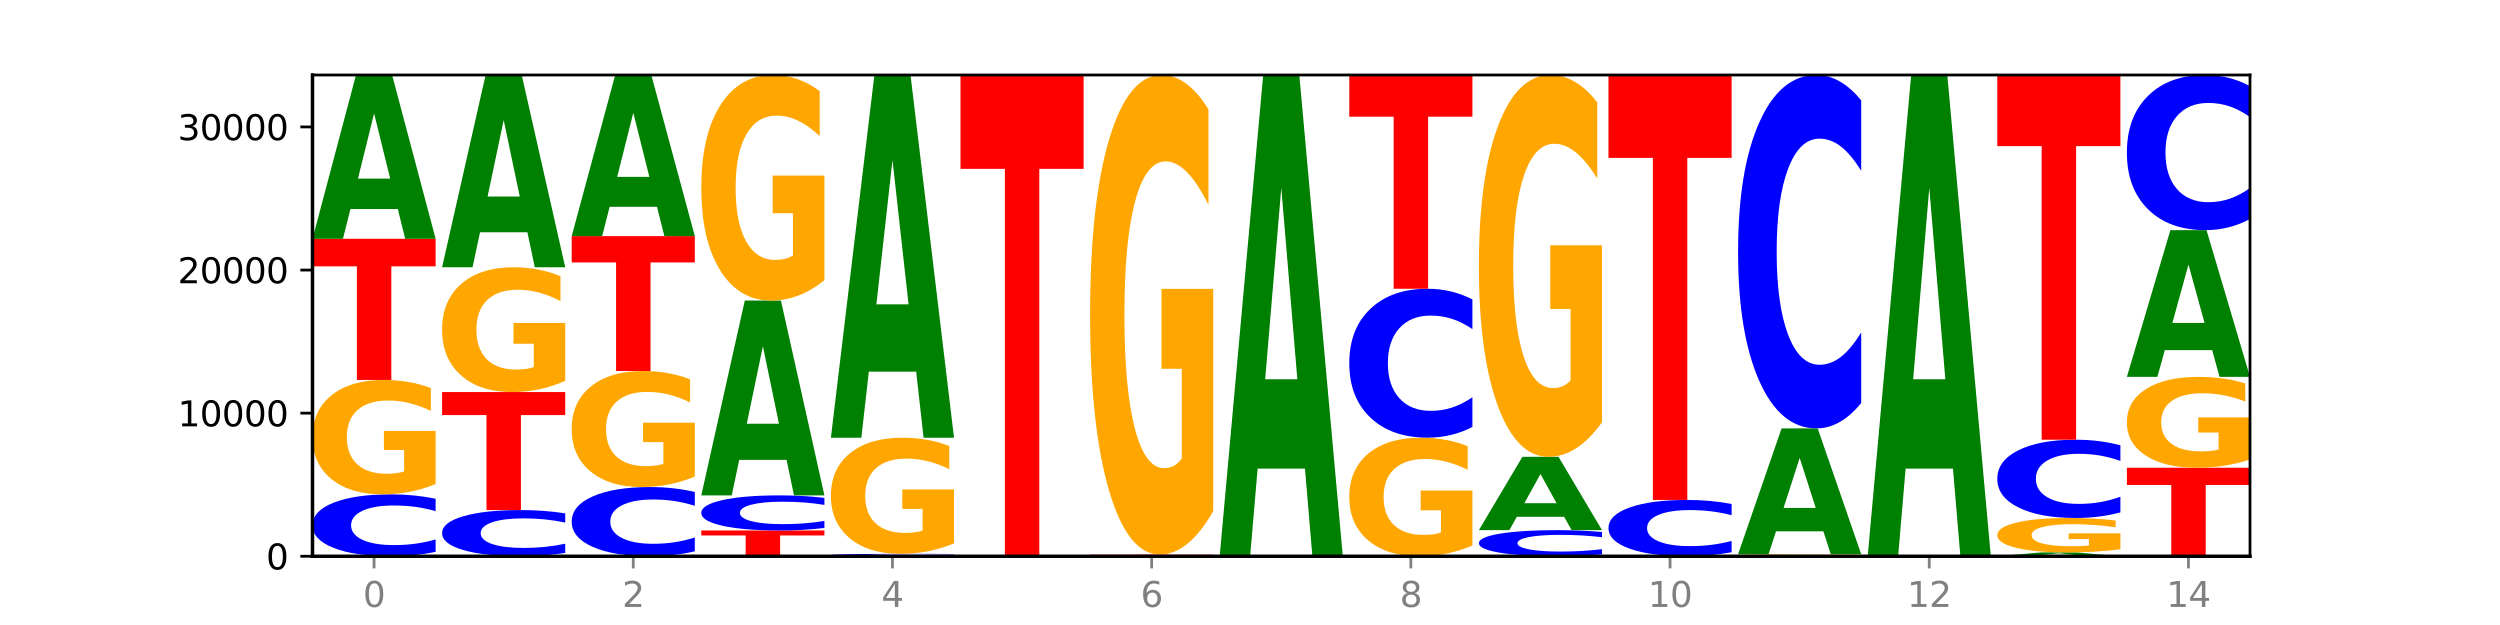 <?xml version="1.0" encoding="utf-8" standalone="no"?>
<!DOCTYPE svg PUBLIC "-//W3C//DTD SVG 1.1//EN"
  "http://www.w3.org/Graphics/SVG/1.1/DTD/svg11.dtd">
<svg xmlns:xlink="http://www.w3.org/1999/xlink" width="720pt" height="180pt" viewBox="0 0 720 180" xmlns="http://www.w3.org/2000/svg" version="1.1">
 <defs>
  <style type="text/css">*{stroke-linejoin: round; stroke-linecap: butt}</style>
 </defs>
 <g id="figure_1">
  <g id="patch_1">
   <path d="M 0 180 
L 720 180 
L 720 0 
L 0 0 
z
" style="fill: #ffffff"/>
  </g>
  <g id="axes_1">
   <g id="patch_2">
    <path d="M 90 160.2 
L 648 160.2 
L 648 21.6 
L 90 21.6 
z
" style="fill: #ffffff"/>
   </g>
   <g id="line2d_1">
    <path d="M 90 160.2 
L 648 160.2 
" clip-path="url(#pabe9330220)" style="fill: none; stroke: #000000; stroke-width: 0.5; stroke-linecap: square"/>
   </g>
   <g id="patch_3">
    <path d="M 125.458 158.922 
Q 122.492 159.556 119.285 159.876 
Q 116.078 160.2 112.585 160.2 
Q 102.168 160.2 96.084 157.799 
Q 90 155.398 90 151.291 
Q 90 147.17 96.084 144.773 
Q 102.168 142.372 112.585 142.372 
Q 116.078 142.372 119.285 142.696 
Q 122.492 143.016 125.458 143.65 
L 125.458 147.203 
Q 122.465 146.364 119.562 145.973 
Q 116.658 145.583 113.451 145.583 
Q 107.698 145.583 104.401 147.104 
Q 101.114 148.621 101.114 151.291 
Q 101.114 153.95 104.401 155.471 
Q 107.698 156.989 113.451 156.989 
Q 116.658 156.989 119.562 156.598 
Q 122.465 156.204 125.458 155.365 
L 125.458 158.922 
z
" clip-path="url(#pabe9330220)" style="fill: #0000ff"/>
   </g>
   <g id="patch_4">
    <path d="M 125.458 139.39 
Q 121.882 140.881 118.036 141.63 
Q 114.19 142.372 110.089 142.372 
Q 100.823 142.372 95.412 137.933 
Q 90 133.495 90 125.905 
Q 90 118.227 95.507 113.823 
Q 101.022 109.419 110.614 109.419 
Q 114.309 109.419 117.694 110.018 
Q 121.088 110.61 124.091 111.781 
L 124.091 118.349 
Q 120.992 116.845 117.925 116.103 
Q 114.857 115.354 111.774 115.354 
Q 106.068 115.354 102.977 118.091 
Q 99.886 120.82 99.886 125.905 
Q 99.886 130.943 102.866 133.693 
Q 105.846 136.436 111.329 136.436 
Q 112.823 136.436 114.102 136.279 
Q 115.382 136.116 116.399 135.776 
L 116.399 129.608 
L 110.558 129.608 
L 110.558 124.115 
L 125.458 124.115 
L 125.458 139.39 
z
" clip-path="url(#pabe9330220)" style="fill: #ffa600"/>
   </g>
   <g id="patch_5">
    <path d="M 90 68.779 
L 125.458 68.779 
L 125.458 76.705 
L 112.701 76.705 
L 112.701 109.419 
L 102.781 109.419 
L 102.781 76.705 
L 90 76.705 
L 90 68.779 
z
" clip-path="url(#pabe9330220)" style="fill: #ff0000"/>
   </g>
   <g id="patch_6">
    <path d="M 114.562 60.185 
L 100.925 60.185 
L 98.772 68.779 
L 90 68.779 
L 102.527 21.6 
L 112.931 21.6 
L 125.458 68.779 
L 116.693 68.779 
L 114.562 60.185 
z
M 103.1 51.428 
L 112.365 51.428 
L 107.74 32.662 
L 103.1 51.428 
z
" clip-path="url(#pabe9330220)" style="fill: #008000"/>
   </g>
   <g id="patch_7">
    <path d="M 162.783 159.246 
Q 159.817 159.719 156.609 159.958 
Q 153.402 160.2 149.909 160.2 
Q 139.492 160.2 133.408 158.408 
Q 127.324 156.617 127.324 153.553 
Q 127.324 150.477 133.408 148.688 
Q 139.492 146.897 149.909 146.897 
Q 153.402 146.897 156.609 147.139 
Q 159.817 147.378 162.783 147.85 
L 162.783 150.502 
Q 159.79 149.876 156.886 149.584 
Q 153.983 149.293 150.776 149.293 
Q 145.022 149.293 141.726 150.428 
Q 138.438 151.56 138.438 153.553 
Q 138.438 155.537 141.726 156.672 
Q 145.022 157.804 150.776 157.804 
Q 153.983 157.804 156.886 157.512 
Q 159.79 157.218 162.783 156.592 
L 162.783 159.246 
z
" clip-path="url(#pabe9330220)" style="fill: #0000ff"/>
   </g>
   <g id="patch_8">
    <path d="M 127.324 112.913 
L 162.783 112.913 
L 162.783 119.541 
L 150.026 119.541 
L 150.026 146.897 
L 140.106 146.897 
L 140.106 119.541 
L 127.324 119.541 
L 127.324 112.913 
z
" clip-path="url(#pabe9330220)" style="fill: #ff0000"/>
   </g>
   <g id="patch_9">
    <path d="M 162.783 109.662 
Q 159.207 111.287 155.36 112.104 
Q 151.514 112.913 147.414 112.913 
Q 138.148 112.913 132.736 108.073 
Q 127.324 103.232 127.324 94.954 
Q 127.324 86.579 132.831 81.776 
Q 138.346 76.972 147.938 76.972 
Q 151.633 76.972 155.019 77.626 
Q 158.412 78.272 161.416 79.549 
L 161.416 86.713 
Q 158.317 85.072 155.249 84.263 
Q 152.182 83.446 149.098 83.446 
Q 143.393 83.446 140.301 86.431 
Q 137.21 89.408 137.21 94.954 
Q 137.21 100.448 140.19 103.447 
Q 143.17 106.439 148.653 106.439 
Q 150.147 106.439 151.427 106.269 
Q 152.706 106.09 153.723 105.719 
L 153.723 98.993 
L 147.883 98.993 
L 147.883 93.001 
L 162.783 93.001 
L 162.783 109.662 
z
" clip-path="url(#pabe9330220)" style="fill: #ffa600"/>
   </g>
   <g id="patch_10">
    <path d="M 151.886 66.885 
L 138.25 66.885 
L 136.097 76.972 
L 127.324 76.972 
L 139.852 21.6 
L 150.255 21.6 
L 162.783 76.972 
L 154.018 76.972 
L 151.886 66.885 
z
M 140.425 56.608 
L 149.69 56.608 
L 145.064 34.583 
L 140.425 56.608 
z
" clip-path="url(#pabe9330220)" style="fill: #008000"/>
   </g>
   <g id="patch_11">
    <path d="M 200.107 158.771 
Q 197.141 159.48 193.934 159.838 
Q 190.727 160.2 187.233 160.2 
Q 176.817 160.2 170.733 157.516 
Q 164.649 154.832 164.649 150.241 
Q 164.649 145.634 170.733 142.954 
Q 176.817 140.27 187.233 140.27 
Q 190.727 140.27 193.934 140.632 
Q 197.141 140.99 200.107 141.698 
L 200.107 145.671 
Q 197.114 144.733 194.211 144.296 
Q 191.307 143.86 188.1 143.86 
Q 182.347 143.86 179.05 145.56 
Q 175.762 147.256 175.762 150.241 
Q 175.762 153.214 179.05 154.914 
Q 182.347 156.61 188.1 156.61 
Q 191.307 156.61 194.211 156.174 
Q 197.114 155.733 200.107 154.794 
L 200.107 158.771 
z
" clip-path="url(#pabe9330220)" style="fill: #0000ff"/>
   </g>
   <g id="patch_12">
    <path d="M 200.107 137.246 
Q 196.531 138.758 192.685 139.517 
Q 188.839 140.27 184.738 140.27 
Q 175.472 140.27 170.061 135.768 
Q 164.649 131.267 164.649 123.569 
Q 164.649 115.781 170.156 111.314 
Q 175.671 106.847 185.263 106.847 
Q 188.958 106.847 192.343 107.455 
Q 195.736 108.055 198.74 109.243 
L 198.74 115.905 
Q 195.641 114.379 192.574 113.627 
Q 189.506 112.867 186.423 112.867 
Q 180.717 112.867 177.626 115.643 
Q 174.535 118.411 174.535 123.569 
Q 174.535 128.678 177.515 131.467 
Q 180.495 134.249 185.978 134.249 
Q 187.472 134.249 188.751 134.091 
Q 190.031 133.925 191.048 133.58 
L 191.048 127.325 
L 185.207 127.325 
L 185.207 121.753 
L 200.107 121.753 
L 200.107 137.246 
z
" clip-path="url(#pabe9330220)" style="fill: #ffa600"/>
   </g>
   <g id="patch_13">
    <path d="M 164.649 68.009 
L 200.107 68.009 
L 200.107 75.583 
L 187.35 75.583 
L 187.35 106.847 
L 177.43 106.847 
L 177.43 75.583 
L 164.649 75.583 
L 164.649 68.009 
z
" clip-path="url(#pabe9330220)" style="fill: #ff0000"/>
   </g>
   <g id="patch_14">
    <path d="M 189.211 59.555 
L 175.574 59.555 
L 173.421 68.009 
L 164.649 68.009 
L 177.176 21.6 
L 187.58 21.6 
L 200.107 68.009 
L 191.342 68.009 
L 189.211 59.555 
z
M 177.749 50.941 
L 187.014 50.941 
L 182.389 32.481 
L 177.749 50.941 
z
" clip-path="url(#pabe9330220)" style="fill: #008000"/>
   </g>
   <g id="patch_15">
    <path d="M 201.973 152.774 
L 237.431 152.774 
L 237.431 154.222 
L 224.675 154.222 
L 224.675 160.2 
L 214.755 160.2 
L 214.755 154.222 
L 201.973 154.222 
L 201.973 152.774 
z
" clip-path="url(#pabe9330220)" style="fill: #ff0000"/>
   </g>
   <g id="patch_16">
    <path d="M 237.431 152.049 
Q 234.465 152.408 231.258 152.59 
Q 228.051 152.774 224.558 152.774 
Q 214.141 152.774 208.057 151.413 
Q 201.973 150.052 201.973 147.724 
Q 201.973 145.388 208.057 144.029 
Q 214.141 142.668 224.558 142.668 
Q 228.051 142.668 231.258 142.852 
Q 234.465 143.034 237.431 143.393 
L 237.431 145.407 
Q 234.439 144.931 231.535 144.71 
Q 228.632 144.489 225.424 144.489 
Q 219.671 144.489 216.375 145.351 
Q 213.087 146.211 213.087 147.724 
Q 213.087 149.231 216.375 150.093 
Q 219.671 150.953 225.424 150.953 
Q 228.632 150.953 231.535 150.732 
Q 234.439 150.509 237.431 150.033 
L 237.431 152.049 
z
" clip-path="url(#pabe9330220)" style="fill: #0000ff"/>
   </g>
   <g id="patch_17">
    <path d="M 226.535 132.446 
L 212.899 132.446 
L 210.745 142.668 
L 201.973 142.668 
L 214.501 86.554 
L 224.904 86.554 
L 237.431 142.668 
L 228.667 142.668 
L 226.535 132.446 
z
M 215.073 122.031 
L 224.339 122.031 
L 219.713 99.711 
L 215.073 122.031 
z
" clip-path="url(#pabe9330220)" style="fill: #008000"/>
   </g>
   <g id="patch_18">
    <path d="M 237.431 80.677 
Q 233.855 83.616 230.009 85.092 
Q 226.163 86.554 222.063 86.554 
Q 212.797 86.554 207.385 77.806 
Q 201.973 69.058 201.973 54.097 
Q 201.973 38.962 207.48 30.281 
Q 212.995 21.6 222.587 21.6 
Q 226.282 21.6 229.668 22.781 
Q 233.061 23.948 236.065 26.256 
L 236.065 39.204 
Q 232.965 36.239 229.898 34.776 
Q 226.831 33.3 223.747 33.3 
Q 218.041 33.3 214.95 38.694 
Q 211.859 44.074 211.859 54.097 
Q 211.859 64.026 214.839 69.447 
Q 217.819 74.854 223.302 74.854 
Q 224.796 74.854 226.076 74.546 
Q 227.355 74.223 228.372 73.553 
L 228.372 61.396 
L 222.531 61.396 
L 222.531 50.568 
L 237.431 50.568 
L 237.431 80.677 
z
" clip-path="url(#pabe9330220)" style="fill: #ffa600"/>
   </g>
   <g id="patch_19">
    <path d="M 274.756 160.15 
Q 271.79 160.175 268.583 160.187 
Q 265.375 160.2 261.882 160.2 
Q 251.465 160.2 245.382 160.106 
Q 239.298 160.012 239.298 159.852 
Q 239.298 159.691 245.382 159.597 
Q 251.465 159.504 261.882 159.504 
Q 265.375 159.504 268.583 159.516 
Q 271.79 159.529 274.756 159.553 
L 274.756 159.692 
Q 271.763 159.659 268.86 159.644 
Q 265.956 159.629 262.749 159.629 
Q 256.995 159.629 253.699 159.688 
Q 250.411 159.748 250.411 159.852 
Q 250.411 159.956 253.699 160.015 
Q 256.995 160.075 262.749 160.075 
Q 265.956 160.075 268.86 160.059 
Q 271.763 160.044 274.756 160.011 
L 274.756 160.15 
z
" clip-path="url(#pabe9330220)" style="fill: #0000ff"/>
   </g>
   <g id="patch_20">
    <path d="M 274.756 156.478 
Q 271.18 157.991 267.334 158.751 
Q 263.487 159.504 259.387 159.504 
Q 250.121 159.504 244.709 154.999 
Q 239.298 150.495 239.298 142.792 
Q 239.298 134.999 244.805 130.53 
Q 250.32 126.06 259.911 126.06 
Q 263.607 126.06 266.992 126.668 
Q 270.385 127.269 273.389 128.457 
L 273.389 135.124 
Q 270.29 133.597 267.222 132.844 
Q 264.155 132.084 261.072 132.084 
Q 255.366 132.084 252.275 134.861 
Q 249.183 137.632 249.183 142.792 
Q 249.183 147.904 252.163 150.695 
Q 255.143 153.479 260.627 153.479 
Q 262.121 153.479 263.4 153.321 
Q 264.679 153.155 265.697 152.809 
L 265.697 146.55 
L 259.856 146.55 
L 259.856 140.975 
L 274.756 140.975 
L 274.756 156.478 
z
" clip-path="url(#pabe9330220)" style="fill: #ffa600"/>
   </g>
   <g id="patch_21">
    <path d="M 263.86 107.031 
L 250.223 107.031 
L 248.07 126.06 
L 239.298 126.06 
L 251.825 21.6 
L 262.228 21.6 
L 274.756 126.06 
L 265.991 126.06 
L 263.86 107.031 
z
M 252.398 87.643 
L 261.663 87.643 
L 257.038 46.092 
L 252.398 87.643 
z
" clip-path="url(#pabe9330220)" style="fill: #008000"/>
   </g>
   <g id="patch_22">
    <path d="M 276.622 21.6 
L 312.08 21.6 
L 312.08 48.631 
L 299.324 48.631 
L 299.324 160.2 
L 289.404 160.2 
L 289.404 48.631 
L 276.622 48.631 
L 276.622 21.6 
z
" clip-path="url(#pabe9330220)" style="fill: #ff0000"/>
   </g>
   <g id="patch_23">
    <path d="M 313.946 159.705 
L 349.405 159.705 
L 349.405 159.802 
L 336.648 159.802 
L 336.648 160.2 
L 326.728 160.2 
L 326.728 159.802 
L 313.946 159.802 
L 313.946 159.705 
z
" clip-path="url(#pabe9330220)" style="fill: #ff0000"/>
   </g>
   <g id="patch_24">
    <path d="M 349.405 147.21 
Q 345.829 153.458 341.982 156.596 
Q 338.136 159.705 334.036 159.705 
Q 324.77 159.705 319.358 141.105 
Q 313.946 122.505 313.946 90.696 
Q 313.946 58.516 319.454 40.058 
Q 324.969 21.6 334.56 21.6 
Q 338.255 21.6 341.641 24.11 
Q 345.034 26.592 348.038 31.499 
L 348.038 59.029 
Q 344.939 52.724 341.871 49.615 
Q 338.804 46.477 335.72 46.477 
Q 330.015 46.477 326.923 57.945 
Q 323.832 69.385 323.832 90.696 
Q 323.832 111.806 326.812 123.332 
Q 329.792 134.829 335.275 134.829 
Q 336.769 134.829 338.049 134.173 
Q 339.328 133.488 340.345 132.062 
L 340.345 106.215 
L 334.505 106.215 
L 334.505 83.193 
L 349.405 83.193 
L 349.405 147.21 
z
" clip-path="url(#pabe9330220)" style="fill: #ffa600"/>
   </g>
   <g id="patch_25">
    <path d="M 375.833 134.951 
L 362.196 134.951 
L 360.043 160.2 
L 351.271 160.2 
L 363.798 21.6 
L 374.202 21.6 
L 386.729 160.2 
L 377.964 160.2 
L 375.833 134.951 
z
M 364.371 109.228 
L 373.636 109.228 
L 369.011 54.096 
L 364.371 109.228 
z
" clip-path="url(#pabe9330220)" style="fill: #008000"/>
   </g>
   <g id="patch_26">
    <path d="M 424.054 157.11 
Q 420.477 158.655 416.631 159.431 
Q 412.785 160.2 408.685 160.2 
Q 399.419 160.2 394.007 155.6 
Q 388.595 151.001 388.595 143.134 
Q 388.595 135.177 394.102 130.612 
Q 399.617 126.048 409.209 126.048 
Q 412.904 126.048 416.29 126.668 
Q 419.683 127.282 422.687 128.496 
L 422.687 135.304 
Q 419.587 133.744 416.52 132.975 
Q 413.453 132.199 410.369 132.199 
Q 404.664 132.199 401.572 135.035 
Q 398.481 137.864 398.481 143.134 
Q 398.481 148.355 401.461 151.205 
Q 404.441 154.048 409.924 154.048 
Q 411.418 154.048 412.698 153.886 
Q 413.977 153.717 414.994 153.364 
L 414.994 146.972 
L 409.153 146.972 
L 409.153 141.279 
L 424.054 141.279 
L 424.054 157.11 
z
" clip-path="url(#pabe9330220)" style="fill: #ffa600"/>
   </g>
   <g id="patch_27">
    <path d="M 424.054 122.974 
Q 421.087 124.497 417.88 125.268 
Q 414.673 126.048 411.18 126.048 
Q 400.763 126.048 394.679 120.272 
Q 388.595 114.496 388.595 104.618 
Q 388.595 94.705 394.679 88.938 
Q 400.763 83.162 411.18 83.162 
Q 414.673 83.162 417.88 83.942 
Q 421.087 84.713 424.054 86.236 
L 424.054 94.785 
Q 421.061 92.765 418.157 91.826 
Q 415.254 90.887 412.047 90.887 
Q 406.293 90.887 402.997 94.546 
Q 399.709 98.196 399.709 104.618 
Q 399.709 111.014 402.997 114.673 
Q 406.293 118.323 412.047 118.323 
Q 415.254 118.323 418.157 117.384 
Q 421.061 116.436 424.054 114.416 
L 424.054 122.974 
z
" clip-path="url(#pabe9330220)" style="fill: #0000ff"/>
   </g>
   <g id="patch_28">
    <path d="M 388.595 21.6 
L 424.054 21.6 
L 424.054 33.606 
L 411.297 33.606 
L 411.297 83.162 
L 401.377 83.162 
L 401.377 33.606 
L 388.595 33.606 
L 388.595 21.6 
z
" clip-path="url(#pabe9330220)" style="fill: #ff0000"/>
   </g>
   <g id="patch_29">
    <path d="M 461.378 159.661 
Q 458.412 159.928 455.205 160.063 
Q 451.997 160.2 448.504 160.2 
Q 438.088 160.2 432.004 159.188 
Q 425.92 158.175 425.92 156.444 
Q 425.92 154.706 432.004 153.695 
Q 438.088 152.683 448.504 152.683 
Q 451.997 152.683 455.205 152.82 
Q 458.412 152.955 461.378 153.222 
L 461.378 154.72 
Q 458.385 154.366 455.482 154.202 
Q 452.578 154.037 449.371 154.037 
Q 443.618 154.037 440.321 154.678 
Q 437.033 155.318 437.033 156.444 
Q 437.033 157.565 440.321 158.206 
Q 443.618 158.846 449.371 158.846 
Q 452.578 158.846 455.482 158.681 
Q 458.385 158.515 461.378 158.161 
L 461.378 159.661 
z
" clip-path="url(#pabe9330220)" style="fill: #0000ff"/>
   </g>
   <g id="patch_30">
    <path d="M 450.482 148.836 
L 436.845 148.836 
L 434.692 152.683 
L 425.92 152.683 
L 438.447 131.566 
L 448.85 131.566 
L 461.378 152.683 
L 452.613 152.683 
L 450.482 148.836 
z
M 439.02 144.917 
L 448.285 144.917 
L 443.66 136.517 
L 439.02 144.917 
z
" clip-path="url(#pabe9330220)" style="fill: #008000"/>
   </g>
   <g id="patch_31">
    <path d="M 461.378 121.617 
Q 457.802 126.591 453.956 129.09 
Q 450.11 131.566 446.009 131.566 
Q 436.743 131.566 431.331 116.755 
Q 425.92 101.945 425.92 76.617 
Q 425.92 50.994 431.427 36.297 
Q 436.942 21.6 446.533 21.6 
Q 450.229 21.6 453.614 23.599 
Q 457.007 25.575 460.011 29.482 
L 460.011 51.403 
Q 456.912 46.383 453.844 43.907 
Q 450.777 41.408 447.694 41.408 
Q 441.988 41.408 438.897 50.54 
Q 435.805 59.649 435.805 76.617 
Q 435.805 93.427 438.785 102.604 
Q 441.765 111.758 447.249 111.758 
Q 448.743 111.758 450.022 111.236 
Q 451.302 110.69 452.319 109.555 
L 452.319 88.974 
L 446.478 88.974 
L 446.478 70.643 
L 461.378 70.643 
L 461.378 121.617 
z
" clip-path="url(#pabe9330220)" style="fill: #ffa600"/>
   </g>
   <g id="patch_32">
    <path d="M 498.702 159.038 
Q 495.736 159.614 492.529 159.905 
Q 489.322 160.2 485.829 160.2 
Q 475.412 160.2 469.328 158.016 
Q 463.244 155.832 463.244 152.097 
Q 463.244 148.348 469.328 146.167 
Q 475.412 143.983 485.829 143.983 
Q 489.322 143.983 492.529 144.278 
Q 495.736 144.569 498.702 145.146 
L 498.702 148.378 
Q 495.71 147.614 492.806 147.259 
Q 489.903 146.904 486.695 146.904 
Q 480.942 146.904 477.645 148.288 
Q 474.358 149.668 474.358 152.097 
Q 474.358 154.515 477.645 155.899 
Q 480.942 157.279 486.695 157.279 
Q 489.903 157.279 492.806 156.924 
Q 495.71 156.565 498.702 155.802 
L 498.702 159.038 
z
" clip-path="url(#pabe9330220)" style="fill: #0000ff"/>
   </g>
   <g id="patch_33">
    <path d="M 463.244 21.6 
L 498.702 21.6 
L 498.702 45.468 
L 485.946 45.468 
L 485.946 143.983 
L 476.026 143.983 
L 476.026 45.468 
L 463.244 45.468 
L 463.244 21.6 
z
" clip-path="url(#pabe9330220)" style="fill: #ff0000"/>
   </g>
   <g id="patch_34">
    <path d="M 536.027 160.147 
Q 532.451 160.174 528.605 160.187 
Q 524.758 160.2 520.658 160.2 
Q 511.392 160.2 505.98 160.122 
Q 500.569 160.043 500.569 159.91 
Q 500.569 159.774 506.076 159.697 
Q 511.591 159.619 521.182 159.619 
Q 524.878 159.619 528.263 159.629 
Q 531.656 159.64 534.66 159.661 
L 534.66 159.776 
Q 531.561 159.75 528.493 159.737 
Q 525.426 159.724 522.343 159.724 
Q 516.637 159.724 513.546 159.772 
Q 510.454 159.82 510.454 159.91 
Q 510.454 159.998 513.434 160.047 
Q 516.414 160.095 521.898 160.095 
Q 523.391 160.095 524.671 160.093 
Q 525.95 160.09 526.968 160.084 
L 526.968 159.975 
L 521.127 159.975 
L 521.127 159.878 
L 536.027 159.878 
L 536.027 160.147 
z
" clip-path="url(#pabe9330220)" style="fill: #ffa600"/>
   </g>
   <g id="patch_35">
    <path d="M 525.13 153.018 
L 511.494 153.018 
L 509.341 159.619 
L 500.569 159.619 
L 513.096 123.381 
L 523.499 123.381 
L 536.027 159.619 
L 527.262 159.619 
L 525.13 153.018 
z
M 513.669 146.292 
L 522.934 146.292 
L 518.309 131.878 
L 513.669 146.292 
z
" clip-path="url(#pabe9330220)" style="fill: #008000"/>
   </g>
   <g id="patch_36">
    <path d="M 536.027 116.086 
Q 533.061 119.702 529.854 121.531 
Q 526.646 123.381 523.153 123.381 
Q 512.736 123.381 506.652 109.673 
Q 500.569 95.965 500.569 72.522 
Q 500.569 48.995 506.652 35.308 
Q 512.736 21.6 523.153 21.6 
Q 526.646 21.6 529.854 23.45 
Q 533.061 25.279 536.027 28.896 
L 536.027 49.185 
Q 533.034 44.391 530.13 42.162 
Q 527.227 39.934 524.02 39.934 
Q 518.266 39.934 514.97 48.617 
Q 511.682 57.279 511.682 72.522 
Q 511.682 87.702 514.97 96.385 
Q 518.266 105.048 524.02 105.048 
Q 527.227 105.048 530.13 102.819 
Q 533.034 100.569 536.027 95.776 
L 536.027 116.086 
z
" clip-path="url(#pabe9330220)" style="fill: #0000ff"/>
   </g>
   <g id="patch_37">
    <path d="M 562.455 134.951 
L 548.818 134.951 
L 546.665 160.2 
L 537.893 160.2 
L 550.42 21.6 
L 560.824 21.6 
L 573.351 160.2 
L 564.586 160.2 
L 562.455 134.951 
z
M 550.993 109.228 
L 560.258 109.228 
L 555.633 54.096 
L 550.993 109.228 
z
" clip-path="url(#pabe9330220)" style="fill: #008000"/>
   </g>
   <g id="patch_38">
    <path d="M 599.779 160 
L 586.143 160 
L 583.99 160.2 
L 575.217 160.2 
L 587.745 159.1 
L 598.148 159.1 
L 610.676 160.2 
L 601.911 160.2 
L 599.779 160 
z
M 588.318 159.795 
L 597.583 159.795 
L 592.957 159.358 
L 588.318 159.795 
z
" clip-path="url(#pabe9330220)" style="fill: #008000"/>
   </g>
   <g id="patch_39">
    <path d="M 610.676 158.202 
Q 607.1 158.651 603.253 158.876 
Q 599.407 159.1 595.307 159.1 
Q 586.041 159.1 580.629 157.764 
Q 575.217 156.428 575.217 154.143 
Q 575.217 151.831 580.724 150.506 
Q 586.239 149.18 595.831 149.18 
Q 599.526 149.18 602.912 149.36 
Q 606.305 149.539 609.309 149.891 
L 609.309 151.868 
Q 606.21 151.415 603.142 151.192 
Q 600.075 150.967 596.991 150.967 
Q 591.286 150.967 588.194 151.79 
Q 585.103 152.612 585.103 154.143 
Q 585.103 155.659 588.083 156.487 
Q 591.063 157.313 596.546 157.313 
Q 598.04 157.313 599.32 157.266 
Q 600.599 157.217 601.616 157.114 
L 601.616 155.258 
L 595.776 155.258 
L 595.776 153.604 
L 610.676 153.604 
L 610.676 158.202 
z
" clip-path="url(#pabe9330220)" style="fill: #ffa600"/>
   </g>
   <g id="patch_40">
    <path d="M 610.676 147.564 
Q 607.71 148.365 604.502 148.77 
Q 601.295 149.18 597.802 149.18 
Q 587.385 149.18 581.301 146.144 
Q 575.217 143.108 575.217 137.915 
Q 575.217 132.705 581.301 129.673 
Q 587.385 126.637 597.802 126.637 
Q 601.295 126.637 604.502 127.047 
Q 607.71 127.452 610.676 128.253 
L 610.676 132.747 
Q 607.683 131.685 604.779 131.191 
Q 601.876 130.698 598.669 130.698 
Q 592.915 130.698 589.619 132.621 
Q 586.331 134.539 586.331 137.915 
Q 586.331 141.278 589.619 143.201 
Q 592.915 145.119 598.669 145.119 
Q 601.876 145.119 604.779 144.626 
Q 607.683 144.127 610.676 143.066 
L 610.676 147.564 
z
" clip-path="url(#pabe9330220)" style="fill: #0000ff"/>
   </g>
   <g id="patch_41">
    <path d="M 575.217 21.6 
L 610.676 21.6 
L 610.676 42.085 
L 597.919 42.085 
L 597.919 126.637 
L 587.999 126.637 
L 587.999 42.085 
L 575.217 42.085 
L 575.217 21.6 
z
" clip-path="url(#pabe9330220)" style="fill: #ff0000"/>
   </g>
   <g id="patch_42">
    <path d="M 612.542 134.715 
L 648 134.715 
L 648 139.685 
L 635.243 139.685 
L 635.243 160.2 
L 625.323 160.2 
L 625.323 139.685 
L 612.542 139.685 
L 612.542 134.715 
z
" clip-path="url(#pabe9330220)" style="fill: #ff0000"/>
   </g>
   <g id="patch_43">
    <path d="M 648 132.346 
Q 644.424 133.53 640.578 134.125 
Q 636.732 134.715 632.631 134.715 
Q 623.365 134.715 617.954 131.189 
Q 612.542 127.664 612.542 121.636 
Q 612.542 115.537 618.049 112.039 
Q 623.564 108.541 633.156 108.541 
Q 636.851 108.541 640.236 109.017 
Q 643.629 109.487 646.633 110.417 
L 646.633 115.634 
Q 643.534 114.439 640.467 113.85 
Q 637.399 113.255 634.316 113.255 
Q 628.61 113.255 625.519 115.429 
Q 622.428 117.597 622.428 121.636 
Q 622.428 125.637 625.408 127.821 
Q 628.388 130 633.871 130 
Q 635.365 130 636.644 129.876 
Q 637.924 129.746 638.941 129.475 
L 638.941 124.577 
L 633.1 124.577 
L 633.1 120.214 
L 648 120.214 
L 648 132.346 
z
" clip-path="url(#pabe9330220)" style="fill: #ffa600"/>
   </g>
   <g id="patch_44">
    <path d="M 637.104 100.842 
L 623.467 100.842 
L 621.314 108.541 
L 612.542 108.541 
L 625.069 66.278 
L 635.473 66.278 
L 648 108.541 
L 639.235 108.541 
L 637.104 100.842 
z
M 625.642 92.998 
L 634.907 92.998 
L 630.282 76.187 
L 625.642 92.998 
z
" clip-path="url(#pabe9330220)" style="fill: #008000"/>
   </g>
   <g id="patch_45">
    <path d="M 648 63.075 
Q 645.034 64.663 641.827 65.466 
Q 638.62 66.278 635.126 66.278 
Q 624.71 66.278 618.626 60.261 
Q 612.542 54.243 612.542 43.953 
Q 612.542 33.625 618.626 27.617 
Q 624.71 21.6 635.126 21.6 
Q 638.62 21.6 641.827 22.412 
Q 645.034 23.215 648 24.802 
L 648 33.709 
Q 645.007 31.604 642.104 30.626 
Q 639.2 29.648 635.993 29.648 
Q 630.24 29.648 626.943 33.459 
Q 623.655 37.262 623.655 43.953 
Q 623.655 50.616 626.943 54.428 
Q 630.24 58.23 635.993 58.23 
Q 639.2 58.23 642.104 57.252 
Q 645.007 56.264 648 54.16 
L 648 63.075 
z
" clip-path="url(#pabe9330220)" style="fill: #0000ff"/>
   </g>
   <g id="matplotlib.axis_1">
    <g id="xtick_1">
     <g id="line2d_2">
      <defs>
       <path id="m2bbc4d4b98" d="M 0 0 
L 0 3.5 
" style="stroke: #808080; stroke-width: 0.8"/>
      </defs>
      <g>
       <use xlink:href="#m2bbc4d4b98" x="107.729" y="160.2" style="fill: #808080; stroke: #808080; stroke-width: 0.8"/>
      </g>
     </g>
     <g id="text_1">
      <!-- 0 -->
      <g style="fill: #808080" transform="translate(104.548 174.798) scale(0.1 -0.1)">
       <defs>
        <path id="DejaVuSans-30" d="M 2034 4250 
Q 1547 4250 1301 3770 
Q 1056 3291 1056 2328 
Q 1056 1369 1301 889 
Q 1547 409 2034 409 
Q 2525 409 2770 889 
Q 3016 1369 3016 2328 
Q 3016 3291 2770 3770 
Q 2525 4250 2034 4250 
z
M 2034 4750 
Q 2819 4750 3233 4129 
Q 3647 3509 3647 2328 
Q 3647 1150 3233 529 
Q 2819 -91 2034 -91 
Q 1250 -91 836 529 
Q 422 1150 422 2328 
Q 422 3509 836 4129 
Q 1250 4750 2034 4750 
z
" transform="scale(0.016)"/>
       </defs>
       <use xlink:href="#DejaVuSans-30"/>
      </g>
     </g>
    </g>
    <g id="xtick_2">
     <g id="line2d_3">
      <g>
       <use xlink:href="#m2bbc4d4b98" x="182.378" y="160.2" style="fill: #808080; stroke: #808080; stroke-width: 0.8"/>
      </g>
     </g>
     <g id="text_2">
      <!-- 2 -->
      <g style="fill: #808080" transform="translate(179.197 174.798) scale(0.1 -0.1)">
       <defs>
        <path id="DejaVuSans-32" d="M 1228 531 
L 3431 531 
L 3431 0 
L 469 0 
L 469 531 
Q 828 903 1448 1529 
Q 2069 2156 2228 2338 
Q 2531 2678 2651 2914 
Q 2772 3150 2772 3378 
Q 2772 3750 2511 3984 
Q 2250 4219 1831 4219 
Q 1534 4219 1204 4116 
Q 875 4013 500 3803 
L 500 4441 
Q 881 4594 1212 4672 
Q 1544 4750 1819 4750 
Q 2544 4750 2975 4387 
Q 3406 4025 3406 3419 
Q 3406 3131 3298 2873 
Q 3191 2616 2906 2266 
Q 2828 2175 2409 1742 
Q 1991 1309 1228 531 
z
" transform="scale(0.016)"/>
       </defs>
       <use xlink:href="#DejaVuSans-32"/>
      </g>
     </g>
    </g>
    <g id="xtick_3">
     <g id="line2d_4">
      <g>
       <use xlink:href="#m2bbc4d4b98" x="257.027" y="160.2" style="fill: #808080; stroke: #808080; stroke-width: 0.8"/>
      </g>
     </g>
     <g id="text_3">
      <!-- 4 -->
      <g style="fill: #808080" transform="translate(253.846 174.798) scale(0.1 -0.1)">
       <defs>
        <path id="DejaVuSans-34" d="M 2419 4116 
L 825 1625 
L 2419 1625 
L 2419 4116 
z
M 2253 4666 
L 3047 4666 
L 3047 1625 
L 3713 1625 
L 3713 1100 
L 3047 1100 
L 3047 0 
L 2419 0 
L 2419 1100 
L 313 1100 
L 313 1709 
L 2253 4666 
z
" transform="scale(0.016)"/>
       </defs>
       <use xlink:href="#DejaVuSans-34"/>
      </g>
     </g>
    </g>
    <g id="xtick_4">
     <g id="line2d_5">
      <g>
       <use xlink:href="#m2bbc4d4b98" x="331.676" y="160.2" style="fill: #808080; stroke: #808080; stroke-width: 0.8"/>
      </g>
     </g>
     <g id="text_4">
      <!-- 6 -->
      <g style="fill: #808080" transform="translate(328.494 174.798) scale(0.1 -0.1)">
       <defs>
        <path id="DejaVuSans-36" d="M 2113 2584 
Q 1688 2584 1439 2293 
Q 1191 2003 1191 1497 
Q 1191 994 1439 701 
Q 1688 409 2113 409 
Q 2538 409 2786 701 
Q 3034 994 3034 1497 
Q 3034 2003 2786 2293 
Q 2538 2584 2113 2584 
z
M 3366 4563 
L 3366 3988 
Q 3128 4100 2886 4159 
Q 2644 4219 2406 4219 
Q 1781 4219 1451 3797 
Q 1122 3375 1075 2522 
Q 1259 2794 1537 2939 
Q 1816 3084 2150 3084 
Q 2853 3084 3261 2657 
Q 3669 2231 3669 1497 
Q 3669 778 3244 343 
Q 2819 -91 2113 -91 
Q 1303 -91 875 529 
Q 447 1150 447 2328 
Q 447 3434 972 4092 
Q 1497 4750 2381 4750 
Q 2619 4750 2861 4703 
Q 3103 4656 3366 4563 
z
" transform="scale(0.016)"/>
       </defs>
       <use xlink:href="#DejaVuSans-36"/>
      </g>
     </g>
    </g>
    <g id="xtick_5">
     <g id="line2d_6">
      <g>
       <use xlink:href="#m2bbc4d4b98" x="406.324" y="160.2" style="fill: #808080; stroke: #808080; stroke-width: 0.8"/>
      </g>
     </g>
     <g id="text_5">
      <!-- 8 -->
      <g style="fill: #808080" transform="translate(403.143 174.798) scale(0.1 -0.1)">
       <defs>
        <path id="DejaVuSans-38" d="M 2034 2216 
Q 1584 2216 1326 1975 
Q 1069 1734 1069 1313 
Q 1069 891 1326 650 
Q 1584 409 2034 409 
Q 2484 409 2743 651 
Q 3003 894 3003 1313 
Q 3003 1734 2745 1975 
Q 2488 2216 2034 2216 
z
M 1403 2484 
Q 997 2584 770 2862 
Q 544 3141 544 3541 
Q 544 4100 942 4425 
Q 1341 4750 2034 4750 
Q 2731 4750 3128 4425 
Q 3525 4100 3525 3541 
Q 3525 3141 3298 2862 
Q 3072 2584 2669 2484 
Q 3125 2378 3379 2068 
Q 3634 1759 3634 1313 
Q 3634 634 3220 271 
Q 2806 -91 2034 -91 
Q 1263 -91 848 271 
Q 434 634 434 1313 
Q 434 1759 690 2068 
Q 947 2378 1403 2484 
z
M 1172 3481 
Q 1172 3119 1398 2916 
Q 1625 2713 2034 2713 
Q 2441 2713 2670 2916 
Q 2900 3119 2900 3481 
Q 2900 3844 2670 4047 
Q 2441 4250 2034 4250 
Q 1625 4250 1398 4047 
Q 1172 3844 1172 3481 
z
" transform="scale(0.016)"/>
       </defs>
       <use xlink:href="#DejaVuSans-38"/>
      </g>
     </g>
    </g>
    <g id="xtick_6">
     <g id="line2d_7">
      <g>
       <use xlink:href="#m2bbc4d4b98" x="480.973" y="160.2" style="fill: #808080; stroke: #808080; stroke-width: 0.8"/>
      </g>
     </g>
     <g id="text_6">
      <!-- 10 -->
      <g style="fill: #808080" transform="translate(474.611 174.798) scale(0.1 -0.1)">
       <defs>
        <path id="DejaVuSans-31" d="M 794 531 
L 1825 531 
L 1825 4091 
L 703 3866 
L 703 4441 
L 1819 4666 
L 2450 4666 
L 2450 531 
L 3481 531 
L 3481 0 
L 794 0 
L 794 531 
z
" transform="scale(0.016)"/>
       </defs>
       <use xlink:href="#DejaVuSans-31"/>
       <use xlink:href="#DejaVuSans-30" x="63.623"/>
      </g>
     </g>
    </g>
    <g id="xtick_7">
     <g id="line2d_8">
      <g>
       <use xlink:href="#m2bbc4d4b98" x="555.622" y="160.2" style="fill: #808080; stroke: #808080; stroke-width: 0.8"/>
      </g>
     </g>
     <g id="text_7">
      <!-- 12 -->
      <g style="fill: #808080" transform="translate(549.26 174.798) scale(0.1 -0.1)">
       <use xlink:href="#DejaVuSans-31"/>
       <use xlink:href="#DejaVuSans-32" x="63.623"/>
      </g>
     </g>
    </g>
    <g id="xtick_8">
     <g id="line2d_9">
      <g>
       <use xlink:href="#m2bbc4d4b98" x="630.271" y="160.2" style="fill: #808080; stroke: #808080; stroke-width: 0.8"/>
      </g>
     </g>
     <g id="text_8">
      <!-- 14 -->
      <g style="fill: #808080" transform="translate(623.908 174.798) scale(0.1 -0.1)">
       <use xlink:href="#DejaVuSans-31"/>
       <use xlink:href="#DejaVuSans-34" x="63.623"/>
      </g>
     </g>
    </g>
   </g>
   <g id="matplotlib.axis_2">
    <g id="ytick_1">
     <g id="line2d_10">
      <defs>
       <path id="m25048925ac" d="M 0 0 
L -3.5 0 
" style="stroke: #000000; stroke-width: 0.8"/>
      </defs>
      <g>
       <use xlink:href="#m25048925ac" x="90" y="160.2" style="stroke: #000000; stroke-width: 0.8"/>
      </g>
     </g>
     <g id="text_9">
      <!-- 0 -->
      <g transform="translate(76.638 163.999) scale(0.1 -0.1)">
       <use xlink:href="#DejaVuSans-30"/>
      </g>
     </g>
    </g>
    <g id="ytick_2">
     <g id="line2d_11">
      <g>
       <use xlink:href="#m25048925ac" x="90" y="118.988" style="stroke: #000000; stroke-width: 0.8"/>
      </g>
     </g>
     <g id="text_10">
      <!-- 10000 -->
      <g transform="translate(51.188 122.787) scale(0.1 -0.1)">
       <use xlink:href="#DejaVuSans-31"/>
       <use xlink:href="#DejaVuSans-30" x="63.623"/>
       <use xlink:href="#DejaVuSans-30" x="127.246"/>
       <use xlink:href="#DejaVuSans-30" x="190.869"/>
       <use xlink:href="#DejaVuSans-30" x="254.492"/>
      </g>
     </g>
    </g>
    <g id="ytick_3">
     <g id="line2d_12">
      <g>
       <use xlink:href="#m25048925ac" x="90" y="77.776" style="stroke: #000000; stroke-width: 0.8"/>
      </g>
     </g>
     <g id="text_11">
      <!-- 20000 -->
      <g transform="translate(51.188 81.575) scale(0.1 -0.1)">
       <use xlink:href="#DejaVuSans-32"/>
       <use xlink:href="#DejaVuSans-30" x="63.623"/>
       <use xlink:href="#DejaVuSans-30" x="127.246"/>
       <use xlink:href="#DejaVuSans-30" x="190.869"/>
       <use xlink:href="#DejaVuSans-30" x="254.492"/>
      </g>
     </g>
    </g>
    <g id="ytick_4">
     <g id="line2d_13">
      <g>
       <use xlink:href="#m25048925ac" x="90" y="36.564" style="stroke: #000000; stroke-width: 0.8"/>
      </g>
     </g>
     <g id="text_12">
      <!-- 30000 -->
      <g transform="translate(51.188 40.363) scale(0.1 -0.1)">
       <defs>
        <path id="DejaVuSans-33" d="M 2597 2516 
Q 3050 2419 3304 2112 
Q 3559 1806 3559 1356 
Q 3559 666 3084 287 
Q 2609 -91 1734 -91 
Q 1441 -91 1130 -33 
Q 819 25 488 141 
L 488 750 
Q 750 597 1062 519 
Q 1375 441 1716 441 
Q 2309 441 2620 675 
Q 2931 909 2931 1356 
Q 2931 1769 2642 2001 
Q 2353 2234 1838 2234 
L 1294 2234 
L 1294 2753 
L 1863 2753 
Q 2328 2753 2575 2939 
Q 2822 3125 2822 3475 
Q 2822 3834 2567 4026 
Q 2313 4219 1838 4219 
Q 1578 4219 1281 4162 
Q 984 4106 628 3988 
L 628 4550 
Q 988 4650 1302 4700 
Q 1616 4750 1894 4750 
Q 2613 4750 3031 4423 
Q 3450 4097 3450 3541 
Q 3450 3153 3228 2886 
Q 3006 2619 2597 2516 
z
" transform="scale(0.016)"/>
       </defs>
       <use xlink:href="#DejaVuSans-33"/>
       <use xlink:href="#DejaVuSans-30" x="63.623"/>
       <use xlink:href="#DejaVuSans-30" x="127.246"/>
       <use xlink:href="#DejaVuSans-30" x="190.869"/>
       <use xlink:href="#DejaVuSans-30" x="254.492"/>
      </g>
     </g>
    </g>
   </g>
   <g id="patch_46">
    <path d="M 90 160.2 
L 90 21.6 
" style="fill: none; stroke: #000000; stroke-linejoin: miter; stroke-linecap: square"/>
   </g>
   <g id="patch_47">
    <path d="M 648 160.2 
L 648 21.6 
" style="fill: none; stroke: #000000; stroke-width: 0.8; stroke-linejoin: miter; stroke-linecap: square"/>
   </g>
   <g id="patch_48">
    <path d="M 90 160.2 
L 648 160.2 
" style="fill: none; stroke: #000000; stroke-linejoin: miter; stroke-linecap: square"/>
   </g>
   <g id="patch_49">
    <path d="M 90 21.6 
L 648 21.6 
" style="fill: none; stroke: #000000; stroke-width: 0.8; stroke-linejoin: miter; stroke-linecap: square"/>
   </g>
  </g>
 </g>
 <defs>
  <clipPath id="pabe9330220">
   <rect x="90" y="21.6" width="558" height="138.6"/>
  </clipPath>
 </defs>
</svg>
